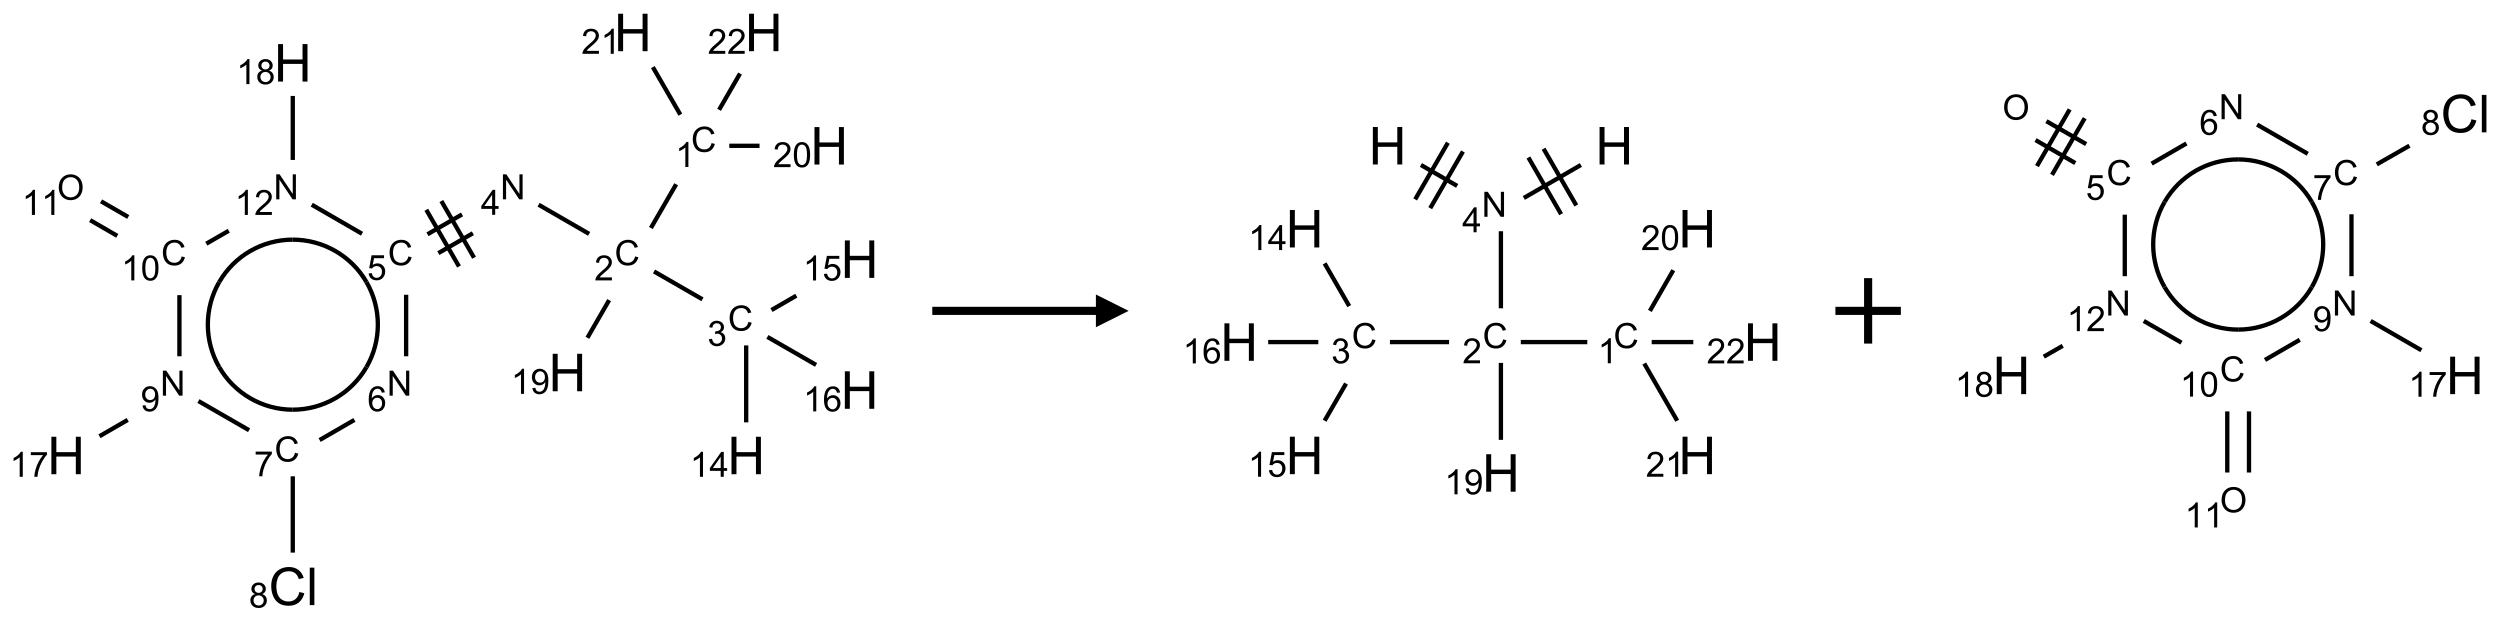 <?xml version="1.0" encoding="UTF-8"?>
<svg xmlns="http://www.w3.org/2000/svg" xmlns:xlink="http://www.w3.org/1999/xlink" width="764" height="190" viewBox="0 0 764 190">
<defs>
<g>
<g id="glyph-0-0">
<path d="M 1.332 0 L 1.332 -6.668 L 6.668 -6.668 L 6.668 0 Z M 1.5 -0.168 L 6.5 -0.168 L 6.5 -6.5 L 1.5 -6.5 Z M 1.5 -0.168 "/>
</g>
<g id="glyph-0-1">
<path d="M 6.27 -2.676 L 7.281 -2.422 C 7.07 -1.594 6.688 -0.961 6.137 -0.523 C 5.586 -0.086 4.914 0.129 4.121 0.129 C 3.297 0.129 2.629 -0.039 2.113 -0.371 C 1.598 -0.707 1.203 -1.191 0.934 -1.828 C 0.664 -2.465 0.531 -3.145 0.531 -3.875 C 0.531 -4.672 0.684 -5.363 0.988 -5.957 C 1.293 -6.547 1.723 -6.996 2.285 -7.305 C 2.844 -7.613 3.461 -7.766 4.137 -7.766 C 4.898 -7.766 5.543 -7.57 6.062 -7.184 C 6.582 -6.793 6.945 -6.246 7.152 -5.543 L 6.156 -5.309 C 5.98 -5.863 5.723 -6.266 5.387 -6.52 C 5.051 -6.773 4.625 -6.902 4.113 -6.902 C 3.527 -6.902 3.039 -6.762 2.645 -6.48 C 2.25 -6.199 1.973 -5.82 1.812 -5.348 C 1.652 -4.871 1.574 -4.383 1.574 -3.879 C 1.574 -3.23 1.668 -2.664 1.855 -2.18 C 2.047 -1.695 2.34 -1.332 2.738 -1.094 C 3.137 -0.855 3.57 -0.734 4.035 -0.734 C 4.602 -0.734 5.082 -0.898 5.473 -1.223 C 5.867 -1.551 6.133 -2.035 6.27 -2.676 Z M 6.27 -2.676 "/>
</g>
<g id="glyph-0-2">
<path d="M 3.973 0 L 3.035 0 L 3.035 -5.973 C 2.809 -5.758 2.516 -5.543 2.148 -5.328 C 1.781 -5.113 1.453 -4.953 1.16 -4.844 L 1.16 -5.75 C 1.684 -5.996 2.145 -6.297 2.535 -6.645 C 2.93 -6.996 3.207 -7.336 3.371 -7.668 L 3.973 -7.668 Z M 3.973 0 "/>
</g>
<g id="glyph-0-3">
<path d="M 5.371 -0.902 L 5.371 0 L 0.324 0 C 0.316 -0.227 0.352 -0.441 0.434 -0.652 C 0.562 -0.996 0.766 -1.332 1.051 -1.668 C 1.332 -2 1.742 -2.387 2.277 -2.824 C 3.105 -3.504 3.668 -4.043 3.957 -4.441 C 4.25 -4.84 4.395 -5.215 4.395 -5.566 C 4.395 -5.938 4.262 -6.254 3.996 -6.508 C 3.73 -6.762 3.387 -6.891 2.957 -6.891 C 2.508 -6.891 2.145 -6.754 1.875 -6.484 C 1.605 -6.215 1.469 -5.84 1.465 -5.359 L 0.5 -5.457 C 0.566 -6.176 0.812 -6.727 1.246 -7.102 C 1.676 -7.477 2.254 -7.668 2.98 -7.668 C 3.711 -7.668 4.293 -7.465 4.719 -7.059 C 5.145 -6.652 5.359 -6.148 5.359 -5.547 C 5.359 -5.242 5.297 -4.941 5.172 -4.645 C 5.047 -4.352 4.84 -4.039 4.551 -3.715 C 4.262 -3.387 3.777 -2.938 3.105 -2.371 C 2.543 -1.898 2.18 -1.578 2.02 -1.41 C 1.859 -1.242 1.73 -1.07 1.625 -0.902 Z M 5.371 -0.902 "/>
</g>
<g id="glyph-0-4">
<path d="M 0.449 -2.016 L 1.387 -2.141 C 1.492 -1.609 1.676 -1.227 1.934 -0.992 C 2.191 -0.758 2.508 -0.641 2.879 -0.641 C 3.32 -0.641 3.695 -0.793 3.996 -1.098 C 4.301 -1.402 4.453 -1.781 4.453 -2.234 C 4.453 -2.664 4.312 -3.02 4.031 -3.301 C 3.75 -3.578 3.391 -3.719 2.957 -3.719 C 2.781 -3.719 2.562 -3.684 2.297 -3.613 L 2.402 -4.438 C 2.465 -4.43 2.516 -4.426 2.551 -4.426 C 2.949 -4.426 3.312 -4.531 3.629 -4.738 C 3.949 -4.949 4.109 -5.27 4.109 -5.703 C 4.109 -6.047 3.992 -6.332 3.762 -6.559 C 3.527 -6.785 3.227 -6.895 2.859 -6.895 C 2.496 -6.895 2.191 -6.781 1.949 -6.551 C 1.707 -6.324 1.547 -5.98 1.48 -5.52 L 0.543 -5.688 C 0.656 -6.316 0.918 -6.805 1.324 -7.148 C 1.73 -7.492 2.234 -7.668 2.84 -7.668 C 3.254 -7.668 3.641 -7.578 3.988 -7.398 C 4.34 -7.219 4.609 -6.977 4.793 -6.668 C 4.98 -6.359 5.074 -6.031 5.074 -5.684 C 5.074 -5.352 4.984 -5.051 4.809 -4.781 C 4.629 -4.512 4.367 -4.297 4.02 -4.137 C 4.473 -4.031 4.824 -3.816 5.074 -3.488 C 5.324 -3.16 5.449 -2.75 5.449 -2.254 C 5.449 -1.59 5.203 -1.023 4.719 -0.559 C 4.234 -0.098 3.617 0.137 2.875 0.137 C 2.203 0.137 1.648 -0.062 1.207 -0.465 C 0.762 -0.863 0.512 -1.379 0.449 -2.016 Z M 0.449 -2.016 "/>
</g>
<g id="glyph-0-5">
<path d="M 3.449 0 L 3.449 -1.828 L 0.137 -1.828 L 0.137 -2.688 L 3.621 -7.637 L 4.387 -7.637 L 4.387 -2.688 L 5.418 -2.688 L 5.418 -1.828 L 4.387 -1.828 L 4.387 0 Z M 3.449 -2.688 L 3.449 -6.129 L 1.059 -2.688 Z M 3.449 -2.688 "/>
</g>
<g id="glyph-0-6">
<path d="M 0.441 -2 L 1.426 -2.082 C 1.5 -1.605 1.668 -1.242 1.934 -1.004 C 2.199 -0.762 2.52 -0.641 2.895 -0.641 C 3.348 -0.641 3.73 -0.812 4.043 -1.152 C 4.355 -1.492 4.512 -1.941 4.512 -2.504 C 4.512 -3.039 4.359 -3.461 4.059 -3.77 C 3.758 -4.078 3.367 -4.234 2.879 -4.234 C 2.578 -4.234 2.305 -4.164 2.062 -4.027 C 1.82 -3.891 1.629 -3.715 1.488 -3.496 L 0.609 -3.609 L 1.348 -7.531 L 5.145 -7.531 L 5.145 -6.637 L 2.098 -6.637 L 1.688 -4.582 C 2.145 -4.902 2.625 -5.062 3.129 -5.062 C 3.797 -5.062 4.359 -4.832 4.816 -4.371 C 5.277 -3.91 5.504 -3.312 5.504 -2.59 C 5.504 -1.898 5.305 -1.301 4.902 -0.797 C 4.41 -0.18 3.742 0.129 2.895 0.129 C 2.199 0.129 1.633 -0.062 1.195 -0.453 C 0.758 -0.844 0.504 -1.359 0.441 -2 Z M 0.441 -2 "/>
</g>
<g id="glyph-0-7">
<path d="M 5.309 -5.766 L 4.375 -5.691 C 4.293 -6.059 4.172 -6.328 4.02 -6.496 C 3.766 -6.762 3.453 -6.895 3.082 -6.895 C 2.785 -6.895 2.523 -6.812 2.297 -6.645 C 2 -6.43 1.77 -6.117 1.598 -5.703 C 1.43 -5.289 1.34 -4.703 1.332 -3.938 C 1.559 -4.281 1.836 -4.535 2.16 -4.703 C 2.488 -4.871 2.828 -4.953 3.188 -4.953 C 3.812 -4.953 4.344 -4.723 4.785 -4.262 C 5.223 -3.801 5.441 -3.207 5.441 -2.48 C 5.441 -2 5.34 -1.555 5.133 -1.145 C 4.926 -0.73 4.641 -0.418 4.281 -0.199 C 3.922 0.02 3.512 0.129 3.051 0.129 C 2.27 0.129 1.633 -0.156 1.141 -0.73 C 0.648 -1.305 0.402 -2.254 0.402 -3.574 C 0.402 -5.051 0.672 -6.121 1.219 -6.793 C 1.695 -7.375 2.336 -7.668 3.141 -7.668 C 3.742 -7.668 4.234 -7.5 4.617 -7.16 C 5 -6.824 5.23 -6.359 5.309 -5.766 Z M 1.48 -2.473 C 1.48 -2.152 1.547 -1.844 1.684 -1.547 C 1.82 -1.25 2.016 -1.027 2.262 -0.871 C 2.508 -0.719 2.766 -0.641 3.035 -0.641 C 3.434 -0.641 3.773 -0.801 4.059 -1.121 C 4.344 -1.441 4.484 -1.875 4.484 -2.422 C 4.484 -2.949 4.344 -3.367 4.062 -3.668 C 3.781 -3.973 3.426 -4.125 3 -4.125 C 2.578 -4.125 2.219 -3.973 1.922 -3.668 C 1.625 -3.363 1.48 -2.969 1.48 -2.473 Z M 1.48 -2.473 "/>
</g>
<g id="glyph-0-8">
<path d="M 0.812 0 L 0.812 -7.637 L 1.848 -7.637 L 5.859 -1.641 L 5.859 -7.637 L 6.828 -7.637 L 6.828 0 L 5.793 0 L 1.781 -6 L 1.781 0 Z M 0.812 0 "/>
</g>
<g id="glyph-0-9">
<path d="M 0.504 -6.637 L 0.504 -7.535 L 5.449 -7.535 L 5.449 -6.809 C 4.961 -6.289 4.48 -5.602 4.004 -4.746 C 3.527 -3.887 3.156 -3.004 2.895 -2.098 C 2.707 -1.461 2.59 -0.762 2.535 0 L 1.574 0 C 1.582 -0.602 1.703 -1.328 1.926 -2.176 C 2.152 -3.027 2.477 -3.848 2.898 -4.637 C 3.32 -5.426 3.77 -6.094 4.246 -6.637 Z M 0.504 -6.637 "/>
</g>
<g id="glyph-0-10">
<path d="M 1.887 -4.141 C 1.496 -4.281 1.207 -4.484 1.02 -4.75 C 0.832 -5.016 0.738 -5.328 0.738 -5.699 C 0.738 -6.254 0.938 -6.719 1.34 -7.098 C 1.738 -7.477 2.27 -7.668 2.934 -7.668 C 3.598 -7.668 4.137 -7.473 4.543 -7.086 C 4.949 -6.699 5.152 -6.227 5.152 -5.672 C 5.152 -5.316 5.059 -5.008 4.871 -4.746 C 4.688 -4.484 4.406 -4.281 4.027 -4.141 C 4.496 -3.988 4.852 -3.742 5.098 -3.402 C 5.34 -3.062 5.465 -2.656 5.465 -2.184 C 5.465 -1.531 5.234 -0.98 4.77 -0.535 C 4.309 -0.09 3.703 0.129 2.949 0.129 C 2.195 0.129 1.586 -0.094 1.125 -0.539 C 0.664 -0.984 0.434 -1.543 0.434 -2.207 C 0.434 -2.703 0.559 -3.121 0.809 -3.457 C 1.062 -3.793 1.422 -4.02 1.887 -4.141 Z M 1.699 -5.73 C 1.699 -5.367 1.812 -5.074 2.047 -4.844 C 2.281 -4.613 2.582 -4.5 2.953 -4.5 C 3.312 -4.5 3.609 -4.613 3.84 -4.84 C 4.07 -5.066 4.188 -5.348 4.188 -5.676 C 4.188 -6.02 4.07 -6.309 3.832 -6.543 C 3.594 -6.777 3.297 -6.895 2.941 -6.895 C 2.586 -6.895 2.289 -6.781 2.051 -6.551 C 1.816 -6.324 1.699 -6.047 1.699 -5.73 Z M 1.395 -2.203 C 1.395 -1.938 1.461 -1.676 1.586 -1.426 C 1.711 -1.176 1.902 -0.984 2.152 -0.848 C 2.402 -0.711 2.672 -0.641 2.957 -0.641 C 3.406 -0.641 3.777 -0.785 4.066 -1.074 C 4.359 -1.363 4.504 -1.727 4.504 -2.172 C 4.504 -2.625 4.355 -2.996 4.055 -3.293 C 3.754 -3.586 3.379 -3.734 2.926 -3.734 C 2.484 -3.734 2.121 -3.59 1.832 -3.297 C 1.543 -3.004 1.395 -2.641 1.395 -2.203 Z M 1.395 -2.203 "/>
</g>
<g id="glyph-0-11">
<path d="M 0.582 -1.766 L 1.484 -1.848 C 1.562 -1.426 1.707 -1.117 1.922 -0.926 C 2.137 -0.734 2.414 -0.641 2.75 -0.641 C 3.039 -0.641 3.289 -0.707 3.508 -0.84 C 3.727 -0.973 3.902 -1.148 4.043 -1.367 C 4.18 -1.586 4.297 -1.887 4.391 -2.262 C 4.484 -2.637 4.531 -3.016 4.531 -3.406 C 4.531 -3.449 4.531 -3.512 4.527 -3.594 C 4.34 -3.297 4.082 -3.055 3.758 -2.867 C 3.434 -2.68 3.082 -2.59 2.703 -2.59 C 2.07 -2.59 1.535 -2.816 1.098 -3.277 C 0.66 -3.734 0.441 -4.34 0.441 -5.09 C 0.441 -5.863 0.672 -6.484 1.129 -6.957 C 1.586 -7.43 2.156 -7.668 2.844 -7.668 C 3.34 -7.668 3.793 -7.531 4.207 -7.266 C 4.617 -7 4.93 -6.617 5.145 -6.121 C 5.355 -5.629 5.465 -4.91 5.465 -3.973 C 5.465 -2.996 5.359 -2.223 5.145 -1.645 C 4.934 -1.066 4.617 -0.625 4.199 -0.324 C 3.781 -0.02 3.293 0.129 2.73 0.129 C 2.133 0.129 1.645 -0.035 1.266 -0.367 C 0.887 -0.699 0.66 -1.164 0.582 -1.766 Z M 4.422 -5.137 C 4.422 -5.676 4.277 -6.102 3.992 -6.418 C 3.707 -6.734 3.359 -6.891 2.957 -6.891 C 2.543 -6.891 2.18 -6.719 1.871 -6.379 C 1.562 -6.039 1.406 -5.598 1.406 -5.059 C 1.406 -4.57 1.555 -4.176 1.848 -3.871 C 2.141 -3.566 2.5 -3.418 2.934 -3.418 C 3.367 -3.418 3.723 -3.57 4.004 -3.871 C 4.281 -4.176 4.422 -4.598 4.422 -5.137 Z M 4.422 -5.137 "/>
</g>
<g id="glyph-0-12">
<path d="M 0.441 -3.766 C 0.441 -4.668 0.535 -5.395 0.723 -5.945 C 0.906 -6.496 1.184 -6.922 1.551 -7.219 C 1.918 -7.516 2.375 -7.668 2.934 -7.668 C 3.344 -7.668 3.703 -7.586 4.012 -7.418 C 4.32 -7.254 4.574 -7.016 4.777 -6.707 C 4.977 -6.395 5.137 -6.016 5.25 -5.57 C 5.363 -5.125 5.422 -4.523 5.422 -3.766 C 5.422 -2.871 5.328 -2.148 5.145 -1.598 C 4.961 -1.047 4.688 -0.621 4.32 -0.32 C 3.953 -0.02 3.492 0.129 2.934 0.129 C 2.195 0.129 1.617 -0.133 1.199 -0.66 C 0.695 -1.297 0.441 -2.332 0.441 -3.766 Z M 1.406 -3.766 C 1.406 -2.512 1.555 -1.68 1.848 -1.262 C 2.141 -0.848 2.5 -0.641 2.934 -0.641 C 3.363 -0.641 3.727 -0.848 4.02 -1.266 C 4.312 -1.684 4.457 -2.516 4.457 -3.766 C 4.457 -5.023 4.312 -5.859 4.02 -6.27 C 3.727 -6.684 3.359 -6.891 2.922 -6.891 C 2.492 -6.891 2.148 -6.707 1.891 -6.344 C 1.566 -5.879 1.406 -5.02 1.406 -3.766 Z M 1.406 -3.766 "/>
</g>
<g id="glyph-0-13">
<path d="M 0.516 -3.719 C 0.516 -4.984 0.855 -5.977 1.535 -6.695 C 2.215 -7.414 3.094 -7.77 4.172 -7.77 C 4.875 -7.77 5.512 -7.602 6.078 -7.266 C 6.645 -6.93 7.074 -6.461 7.371 -5.855 C 7.668 -5.254 7.816 -4.57 7.816 -3.809 C 7.816 -3.035 7.66 -2.34 7.348 -1.73 C 7.035 -1.117 6.594 -0.656 6.02 -0.34 C 5.449 -0.027 4.828 0.129 4.168 0.129 C 3.449 0.129 2.805 -0.043 2.238 -0.391 C 1.672 -0.738 1.246 -1.211 0.953 -1.812 C 0.66 -2.414 0.516 -3.047 0.516 -3.719 Z M 1.559 -3.703 C 1.559 -2.781 1.805 -2.059 2.301 -1.527 C 2.793 -1 3.414 -0.734 4.16 -0.734 C 4.922 -0.734 5.547 -1 6.039 -1.535 C 6.531 -2.07 6.777 -2.828 6.777 -3.812 C 6.777 -4.434 6.672 -4.977 6.461 -5.441 C 6.25 -5.902 5.945 -6.262 5.539 -6.52 C 5.133 -6.773 4.68 -6.902 4.176 -6.902 C 3.461 -6.902 2.848 -6.656 2.332 -6.164 C 1.816 -5.672 1.559 -4.852 1.559 -3.703 Z M 1.559 -3.703 "/>
</g>
<g id="glyph-1-0">
<path d="M 2 0 L 2 -10 L 10 -10 L 10 0 Z M 2.25 -0.25 L 9.75 -0.25 L 9.75 -9.75 L 2.25 -9.75 Z M 2.25 -0.25 "/>
</g>
<g id="glyph-1-1">
<path d="M 1.281 0 L 1.281 -11.453 L 2.797 -11.453 L 2.797 -6.75 L 8.75 -6.75 L 8.75 -11.453 L 10.266 -11.453 L 10.266 0 L 8.75 0 L 8.75 -5.398 L 2.797 -5.398 L 2.797 0 Z M 1.281 0 "/>
</g>
<g id="glyph-1-2">
<path d="M 9.406 -4.016 L 10.922 -3.633 C 10.605 -2.387 10.031 -1.438 9.207 -0.785 C 8.383 -0.133 7.371 0.195 6.18 0.195 C 4.945 0.195 3.941 -0.055 3.168 -0.559 C 2.395 -1.062 1.805 -1.789 1.402 -2.742 C 1 -3.695 0.797 -4.719 0.797 -5.812 C 0.797 -7.004 1.023 -8.047 1.48 -8.934 C 1.938 -9.82 2.586 -10.496 3.426 -10.957 C 4.266 -11.418 5.191 -11.648 6.203 -11.648 C 7.348 -11.648 8.312 -11.355 9.094 -10.773 C 9.875 -10.191 10.418 -9.371 10.727 -8.312 L 9.234 -7.961 C 8.969 -8.793 8.582 -9.402 8.078 -9.781 C 7.574 -10.16 6.938 -10.352 6.172 -10.352 C 5.293 -10.352 4.555 -10.141 3.965 -9.719 C 3.375 -9.297 2.957 -8.73 2.719 -8.02 C 2.48 -7.309 2.359 -6.574 2.359 -5.82 C 2.359 -4.848 2.5 -3.996 2.785 -3.27 C 3.07 -2.543 3.512 -2 4.109 -1.641 C 4.707 -1.281 5.355 -1.102 6.055 -1.102 C 6.902 -1.102 7.621 -1.348 8.211 -1.836 C 8.801 -2.324 9.199 -3.051 9.406 -4.016 Z M 9.406 -4.016 "/>
</g>
<g id="glyph-1-3">
<path d="M 1.023 0 L 1.023 -11.453 L 2.43 -11.453 L 2.43 0 Z M 1.023 0 "/>
</g>
</g>
</defs>
<path fill="none" stroke-width="0.033" stroke-linecap="butt" stroke-linejoin="miter" stroke="rgb(0%, 0%, 0%)" stroke-opacity="1" stroke-miterlimit="10" d="M 4.661 1.16 L 4.468 1.494 " transform="matrix(40, 0, 0, 40, 20.193, 9.918)"/>
<path fill="none" stroke-width="0.033" stroke-linecap="butt" stroke-linejoin="miter" stroke="rgb(0%, 0%, 0%)" stroke-opacity="1" stroke-miterlimit="10" d="M 4.492 1.826 L 4.862 2.039 " transform="matrix(40, 0, 0, 40, 20.193, 9.918)"/>
<path fill="none" stroke-width="0.033" stroke-linecap="butt" stroke-linejoin="miter" stroke="rgb(0%, 0%, 0%)" stroke-opacity="1" stroke-miterlimit="10" d="M 5.196 2.391 L 5.196 2.979 " transform="matrix(40, 0, 0, 40, 20.193, 9.918)"/>
<path fill="none" stroke-width="0.033" stroke-linecap="butt" stroke-linejoin="miter" stroke="rgb(0%, 0%, 0%)" stroke-opacity="1" stroke-miterlimit="10" d="M 5.389 2.121 L 5.579 2.011 " transform="matrix(40, 0, 0, 40, 20.193, 9.918)"/>
<path fill="none" stroke-width="0.033" stroke-linecap="butt" stroke-linejoin="miter" stroke="rgb(0%, 0%, 0%)" stroke-opacity="1" stroke-miterlimit="10" d="M 5.358 2.326 L 5.73 2.54 " transform="matrix(40, 0, 0, 40, 20.193, 9.918)"/>
<path fill="none" stroke-width="0.033" stroke-linecap="butt" stroke-linejoin="miter" stroke="rgb(0%, 0%, 0%)" stroke-opacity="1" stroke-miterlimit="10" d="M 3.996 1.539 L 3.61 1.316 " transform="matrix(40, 0, 0, 40, 20.193, 9.918)"/>
<path fill="none" stroke-width="0.033" stroke-linecap="butt" stroke-linejoin="miter" stroke="rgb(0%, 0%, 0%)" stroke-opacity="1" stroke-miterlimit="10" d="M 3.025 1.39 L 2.761 1.542 " transform="matrix(40, 0, 0, 40, 20.193, 9.918)"/>
<path fill="none" stroke-width="0.033" stroke-linecap="butt" stroke-linejoin="miter" stroke="rgb(0%, 0%, 0%)" stroke-opacity="1" stroke-miterlimit="10" d="M 3.108 1.534 L 2.844 1.686 " transform="matrix(40, 0, 0, 40, 20.193, 9.918)"/>
<path fill="none" stroke-width="0.033" stroke-linecap="butt" stroke-linejoin="miter" stroke="rgb(0%, 0%, 0%)" stroke-opacity="1" stroke-miterlimit="10" d="M 2.752 1.355 L 3.002 1.788 " transform="matrix(40, 0, 0, 40, 20.193, 9.918)"/>
<path fill="none" stroke-width="0.033" stroke-linecap="butt" stroke-linejoin="miter" stroke="rgb(0%, 0%, 0%)" stroke-opacity="1" stroke-miterlimit="10" d="M 2.867 1.288 L 3.117 1.721 " transform="matrix(40, 0, 0, 40, 20.193, 9.918)"/>
<path fill="none" stroke-width="0.033" stroke-linecap="butt" stroke-linejoin="miter" stroke="rgb(0%, 0%, 0%)" stroke-opacity="1" stroke-miterlimit="10" d="M 2.598 2.004 L 2.598 2.474 " transform="matrix(40, 0, 0, 40, 20.193, 9.918)"/>
<path fill="none" stroke-width="0.033" stroke-linecap="butt" stroke-linejoin="miter" stroke="rgb(0%, 0%, 0%)" stroke-opacity="1" stroke-miterlimit="10" d="M 2.203 2.96 L 1.937 3.114 " transform="matrix(40, 0, 0, 40, 20.193, 9.918)"/>
<path fill="none" stroke-width="0.033" stroke-linecap="butt" stroke-linejoin="miter" stroke="rgb(0%, 0%, 0%)" stroke-opacity="1" stroke-miterlimit="10" d="M 1.732 3.391 L 1.732 3.974 " transform="matrix(40, 0, 0, 40, 20.193, 9.918)"/>
<path fill="none" stroke-width="0.033" stroke-linecap="butt" stroke-linejoin="miter" stroke="rgb(0%, 0%, 0%)" stroke-opacity="1" stroke-miterlimit="10" d="M 1.398 3.039 L 1.011 2.816 " transform="matrix(40, 0, 0, 40, 20.193, 9.918)"/>
<path fill="none" stroke-width="0.033" stroke-linecap="butt" stroke-linejoin="miter" stroke="rgb(0%, 0%, 0%)" stroke-opacity="1" stroke-miterlimit="10" d="M 0.471 2.96 L 0.255 3.085 " transform="matrix(40, 0, 0, 40, 20.193, 9.918)"/>
<path fill="none" stroke-width="0.033" stroke-linecap="butt" stroke-linejoin="miter" stroke="rgb(0%, 0%, 0%)" stroke-opacity="1" stroke-miterlimit="10" d="M 0.866 2.474 L 0.866 2.007 " transform="matrix(40, 0, 0, 40, 20.193, 9.918)"/>
<path fill="none" stroke-width="0.033" stroke-linecap="butt" stroke-linejoin="miter" stroke="rgb(0%, 0%, 0%)" stroke-opacity="1" stroke-miterlimit="10" d="M 0.475 1.41 L 0.267 1.29 " transform="matrix(40, 0, 0, 40, 20.193, 9.918)"/>
<path fill="none" stroke-width="0.033" stroke-linecap="butt" stroke-linejoin="miter" stroke="rgb(0%, 0%, 0%)" stroke-opacity="1" stroke-miterlimit="10" d="M 0.391 1.554 L 0.184 1.434 " transform="matrix(40, 0, 0, 40, 20.193, 9.918)"/>
<path fill="none" stroke-width="0.033" stroke-linecap="butt" stroke-linejoin="miter" stroke="rgb(0%, 0%, 0%)" stroke-opacity="1" stroke-miterlimit="10" d="M 1.071 1.614 L 1.243 1.515 " transform="matrix(40, 0, 0, 40, 20.193, 9.918)"/>
<path fill="none" stroke-width="0.033" stroke-linecap="butt" stroke-linejoin="miter" stroke="rgb(0%, 0%, 0%)" stroke-opacity="1" stroke-miterlimit="10" d="M 1.877 1.316 L 2.261 1.538 " transform="matrix(40, 0, 0, 40, 20.193, 9.918)"/>
<path fill="none" stroke-width="0.033" stroke-linecap="butt" stroke-linejoin="miter" stroke="rgb(0%, 0%, 0%)" stroke-opacity="1" stroke-miterlimit="10" d="M 1.732 0.974 L 1.732 0.485 " transform="matrix(40, 0, 0, 40, 20.193, 9.918)"/>
<path fill="none" stroke-width="0.033" stroke-linecap="butt" stroke-linejoin="miter" stroke="rgb(0%, 0%, 0%)" stroke-opacity="1" stroke-miterlimit="10" d="M 4.149 2.045 L 3.983 2.333 " transform="matrix(40, 0, 0, 40, 20.193, 9.918)"/>
<path fill="none" stroke-width="0.033" stroke-linecap="butt" stroke-linejoin="miter" stroke="rgb(0%, 0%, 0%)" stroke-opacity="1" stroke-miterlimit="10" d="M 5.067 0.866 L 5.298 0.866 " transform="matrix(40, 0, 0, 40, 20.193, 9.918)"/>
<path fill="none" stroke-width="0.033" stroke-linecap="butt" stroke-linejoin="miter" stroke="rgb(0%, 0%, 0%)" stroke-opacity="1" stroke-miterlimit="10" d="M 4.693 0.628 L 4.483 0.265 " transform="matrix(40, 0, 0, 40, 20.193, 9.918)"/>
<path fill="none" stroke-width="0.033" stroke-linecap="butt" stroke-linejoin="miter" stroke="rgb(0%, 0%, 0%)" stroke-opacity="1" stroke-miterlimit="10" d="M 4.989 0.591 L 5.149 0.314 " transform="matrix(40, 0, 0, 40, 20.193, 9.918)"/>
<path fill="none" stroke-width="0.033" stroke-linecap="butt" stroke-linejoin="miter" stroke="rgb(0%, 0%, 0%)" stroke-opacity="1" stroke-miterlimit="10" d="M 2.295 1.907 C 2.411 2.108 2.411 2.356 2.295 2.557 " transform="matrix(40, 0, 0, 40, 20.193, 9.918)"/>
<path fill="none" stroke-width="0.033" stroke-linecap="butt" stroke-linejoin="miter" stroke="rgb(0%, 0%, 0%)" stroke-opacity="1" stroke-miterlimit="10" d="M 1.732 1.583 C 1.964 1.583 2.179 1.706 2.295 1.907 " transform="matrix(40, 0, 0, 40, 20.193, 9.918)"/>
<path fill="none" stroke-width="0.033" stroke-linecap="butt" stroke-linejoin="miter" stroke="rgb(0%, 0%, 0%)" stroke-opacity="1" stroke-miterlimit="10" d="M 1.17 1.907 C 1.286 1.706 1.5 1.583 1.732 1.583 " transform="matrix(40, 0, 0, 40, 20.193, 9.918)"/>
<path fill="none" stroke-width="0.033" stroke-linecap="butt" stroke-linejoin="miter" stroke="rgb(0%, 0%, 0%)" stroke-opacity="1" stroke-miterlimit="10" d="M 1.17 2.557 C 1.054 2.356 1.054 2.108 1.17 1.907 " transform="matrix(40, 0, 0, 40, 20.193, 9.918)"/>
<path fill="none" stroke-width="0.033" stroke-linecap="butt" stroke-linejoin="miter" stroke="rgb(0%, 0%, 0%)" stroke-opacity="1" stroke-miterlimit="10" d="M 1.732 2.882 C 1.5 2.882 1.286 2.758 1.17 2.557 " transform="matrix(40, 0, 0, 40, 20.193, 9.918)"/>
<path fill="none" stroke-width="0.033" stroke-linecap="butt" stroke-linejoin="miter" stroke="rgb(0%, 0%, 0%)" stroke-opacity="1" stroke-miterlimit="10" d="M 2.295 2.557 C 2.179 2.758 1.964 2.882 1.732 2.882 " transform="matrix(40, 0, 0, 40, 20.193, 9.918)"/>
<g fill="rgb(0%, 0%, 0%)" fill-opacity="1">
<use xlink:href="#glyph-0-1" x="211.18" y="46.402"/>
</g>
<g fill="rgb(0%, 0%, 0%)" fill-opacity="1">
<use xlink:href="#glyph-0-2" x="206.402" y="51.039"/>
</g>
<g fill="rgb(0%, 0%, 0%)" fill-opacity="1">
<use xlink:href="#glyph-0-1" x="187.805" y="81.043"/>
</g>
<g fill="rgb(0%, 0%, 0%)" fill-opacity="1">
<use xlink:href="#glyph-0-3" x="181.633" y="85.68"/>
</g>
<g fill="rgb(0%, 0%, 0%)" fill-opacity="1">
<use xlink:href="#glyph-0-1" x="222.445" y="101.043"/>
</g>
<g fill="rgb(0%, 0%, 0%)" fill-opacity="1">
<use xlink:href="#glyph-0-4" x="216.195" y="105.68"/>
</g>
<g fill="rgb(0%, 0%, 0%)" fill-opacity="1">
<use xlink:href="#glyph-1-1" x="222.266" y="144.926"/>
</g>
<g fill="rgb(0%, 0%, 0%)" fill-opacity="1">
<use xlink:href="#glyph-0-2" x="210.863" y="145.719"/>
<use xlink:href="#glyph-0-5" x="216.796" y="145.719"/>
</g>
<g fill="rgb(0%, 0%, 0%)" fill-opacity="1">
<use xlink:href="#glyph-1-1" x="256.906" y="84.926"/>
</g>
<g fill="rgb(0%, 0%, 0%)" fill-opacity="1">
<use xlink:href="#glyph-0-2" x="245.414" y="85.719"/>
<use xlink:href="#glyph-0-6" x="251.346" y="85.719"/>
</g>
<g fill="rgb(0%, 0%, 0%)" fill-opacity="1">
<use xlink:href="#glyph-1-1" x="256.906" y="124.926"/>
</g>
<g fill="rgb(0%, 0%, 0%)" fill-opacity="1">
<use xlink:href="#glyph-0-2" x="245.477" y="125.719"/>
<use xlink:href="#glyph-0-7" x="251.409" y="125.719"/>
</g>
<g fill="rgb(0%, 0%, 0%)" fill-opacity="1">
<use xlink:href="#glyph-0-8" x="152.883" y="60.91"/>
</g>
<g fill="rgb(0%, 0%, 0%)" fill-opacity="1">
<use xlink:href="#glyph-0-5" x="146.945" y="65.648"/>
</g>
<g fill="rgb(0%, 0%, 0%)" fill-opacity="1">
<use xlink:href="#glyph-0-1" x="118.523" y="81.043"/>
</g>
<g fill="rgb(0%, 0%, 0%)" fill-opacity="1">
<use xlink:href="#glyph-0-6" x="112.215" y="85.547"/>
</g>
<g fill="rgb(0%, 0%, 0%)" fill-opacity="1">
<use xlink:href="#glyph-0-8" x="118.242" y="120.91"/>
</g>
<g fill="rgb(0%, 0%, 0%)" fill-opacity="1">
<use xlink:href="#glyph-0-7" x="112.277" y="125.68"/>
</g>
<g fill="rgb(0%, 0%, 0%)" fill-opacity="1">
<use xlink:href="#glyph-0-1" x="83.883" y="141.043"/>
</g>
<g fill="rgb(0%, 0%, 0%)" fill-opacity="1">
<use xlink:href="#glyph-0-9" x="77.629" y="145.551"/>
</g>
<g fill="rgb(0%, 0%, 0%)" fill-opacity="1">
<use xlink:href="#glyph-1-2" x="82.086" y="184.926"/>
<use xlink:href="#glyph-1-3" x="93.641" y="184.926"/>
</g>
<g fill="rgb(0%, 0%, 0%)" fill-opacity="1">
<use xlink:href="#glyph-0-10" x="76.086" y="185.68"/>
</g>
<g fill="rgb(0%, 0%, 0%)" fill-opacity="1">
<use xlink:href="#glyph-0-8" x="48.961" y="120.91"/>
</g>
<g fill="rgb(0%, 0%, 0%)" fill-opacity="1">
<use xlink:href="#glyph-0-11" x="42.973" y="125.68"/>
</g>
<g fill="rgb(0%, 0%, 0%)" fill-opacity="1">
<use xlink:href="#glyph-1-1" x="14.422" y="144.926"/>
</g>
<g fill="rgb(0%, 0%, 0%)" fill-opacity="1">
<use xlink:href="#glyph-0-2" x="2.984" y="145.719"/>
<use xlink:href="#glyph-0-9" x="8.917" y="145.719"/>
</g>
<g fill="rgb(0%, 0%, 0%)" fill-opacity="1">
<use xlink:href="#glyph-0-1" x="49.242" y="81.043"/>
</g>
<g fill="rgb(0%, 0%, 0%)" fill-opacity="1">
<use xlink:href="#glyph-0-2" x="37.082" y="85.68"/>
<use xlink:href="#glyph-0-12" x="43.014" y="85.68"/>
</g>
<g fill="rgb(0%, 0%, 0%)" fill-opacity="1">
<use xlink:href="#glyph-0-13" x="17.438" y="61.047"/>
</g>
<g fill="rgb(0%, 0%, 0%)" fill-opacity="1">
<use xlink:href="#glyph-0-2" x="6.711" y="65.68"/>
<use xlink:href="#glyph-0-2" x="12.643" y="65.68"/>
</g>
<g fill="rgb(0%, 0%, 0%)" fill-opacity="1">
<use xlink:href="#glyph-0-8" x="83.602" y="60.91"/>
</g>
<g fill="rgb(0%, 0%, 0%)" fill-opacity="1">
<use xlink:href="#glyph-0-2" x="71.777" y="65.68"/>
<use xlink:href="#glyph-0-3" x="77.71" y="65.68"/>
</g>
<g fill="rgb(0%, 0%, 0%)" fill-opacity="1">
<use xlink:href="#glyph-1-1" x="83.703" y="24.926"/>
</g>
<g fill="rgb(0%, 0%, 0%)" fill-opacity="1">
<use xlink:href="#glyph-0-2" x="72.254" y="25.719"/>
<use xlink:href="#glyph-0-10" x="78.186" y="25.719"/>
</g>
<g fill="rgb(0%, 0%, 0%)" fill-opacity="1">
<use xlink:href="#glyph-1-1" x="167.625" y="119.57"/>
</g>
<g fill="rgb(0%, 0%, 0%)" fill-opacity="1">
<use xlink:href="#glyph-0-2" x="156.176" y="120.359"/>
<use xlink:href="#glyph-0-11" x="162.108" y="120.359"/>
</g>
<g fill="rgb(0%, 0%, 0%)" fill-opacity="1">
<use xlink:href="#glyph-1-1" x="247.625" y="50.285"/>
</g>
<g fill="rgb(0%, 0%, 0%)" fill-opacity="1">
<use xlink:href="#glyph-0-3" x="236.219" y="51.078"/>
<use xlink:href="#glyph-0-12" x="242.151" y="51.078"/>
</g>
<g fill="rgb(0%, 0%, 0%)" fill-opacity="1">
<use xlink:href="#glyph-1-1" x="187.625" y="15.645"/>
</g>
<g fill="rgb(0%, 0%, 0%)" fill-opacity="1">
<use xlink:href="#glyph-0-3" x="177.668" y="16.438"/>
<use xlink:href="#glyph-0-2" x="183.6" y="16.438"/>
</g>
<g fill="rgb(0%, 0%, 0%)" fill-opacity="1">
<use xlink:href="#glyph-1-1" x="227.625" y="15.645"/>
</g>
<g fill="rgb(0%, 0%, 0%)" fill-opacity="1">
<use xlink:href="#glyph-0-3" x="216.273" y="16.438"/>
<use xlink:href="#glyph-0-3" x="222.206" y="16.438"/>
</g>
<path fill-rule="nonzero" fill="rgb(0%, 0%, 0%)" fill-opacity="1" d="M 284.906 96.25 L 334.906 96.25 L 334.906 100 L 344.906 95 L 334.906 90 L 334.906 93.75 L 284.906 93.75 "/>
<path fill="none" stroke-width="0.033" stroke-linecap="butt" stroke-linejoin="miter" stroke="rgb(0%, 0%, 0%)" stroke-opacity="1" stroke-miterlimit="10" d="M 1.389 0.147 L 1.666 0.307 " transform="matrix(40, 0, 0, 40, 378.678, 44.539)"/>
<path fill="none" stroke-width="0.033" stroke-linecap="butt" stroke-linejoin="miter" stroke="rgb(0%, 0%, 0%)" stroke-opacity="1" stroke-miterlimit="10" d="M 1.46 0.477 L 1.71 0.044 " transform="matrix(40, 0, 0, 40, 378.678, 44.539)"/>
<path fill="none" stroke-width="0.033" stroke-linecap="butt" stroke-linejoin="miter" stroke="rgb(0%, 0%, 0%)" stroke-opacity="1" stroke-miterlimit="10" d="M 1.345 0.41 L 1.595 -0.023 " transform="matrix(40, 0, 0, 40, 378.678, 44.539)"/>
<path fill="none" stroke-width="0.033" stroke-linecap="butt" stroke-linejoin="miter" stroke="rgb(0%, 0%, 0%)" stroke-opacity="1" stroke-miterlimit="10" d="M 2.175 0.399 L 2.611 0.147 " transform="matrix(40, 0, 0, 40, 378.678, 44.539)"/>
<path fill="none" stroke-width="0.033" stroke-linecap="butt" stroke-linejoin="miter" stroke="rgb(0%, 0%, 0%)" stroke-opacity="1" stroke-miterlimit="10" d="M 2.576 0.456 L 2.326 0.023 " transform="matrix(40, 0, 0, 40, 378.678, 44.539)"/>
<path fill="none" stroke-width="0.033" stroke-linecap="butt" stroke-linejoin="miter" stroke="rgb(0%, 0%, 0%)" stroke-opacity="1" stroke-miterlimit="10" d="M 2.46 0.523 L 2.21 0.09 " transform="matrix(40, 0, 0, 40, 378.678, 44.539)"/>
<path fill="none" stroke-width="0.033" stroke-linecap="butt" stroke-linejoin="miter" stroke="rgb(0%, 0%, 0%)" stroke-opacity="1" stroke-miterlimit="10" d="M 2 0.653 L 2 1.242 " transform="matrix(40, 0, 0, 40, 378.678, 44.539)"/>
<path fill="none" stroke-width="0.033" stroke-linecap="butt" stroke-linejoin="miter" stroke="rgb(0%, 0%, 0%)" stroke-opacity="1" stroke-miterlimit="10" d="M 2.152 1.5 L 2.66 1.5 " transform="matrix(40, 0, 0, 40, 378.678, 44.539)"/>
<path fill="none" stroke-width="0.033" stroke-linecap="butt" stroke-linejoin="miter" stroke="rgb(0%, 0%, 0%)" stroke-opacity="1" stroke-miterlimit="10" d="M 3.138 1.262 L 3.317 0.951 " transform="matrix(40, 0, 0, 40, 378.678, 44.539)"/>
<path fill="none" stroke-width="0.033" stroke-linecap="butt" stroke-linejoin="miter" stroke="rgb(0%, 0%, 0%)" stroke-opacity="1" stroke-miterlimit="10" d="M 3.095 1.664 L 3.347 2.101 " transform="matrix(40, 0, 0, 40, 378.678, 44.539)"/>
<path fill="none" stroke-width="0.033" stroke-linecap="butt" stroke-linejoin="miter" stroke="rgb(0%, 0%, 0%)" stroke-opacity="1" stroke-miterlimit="10" d="M 3.152 1.5 L 3.47 1.5 " transform="matrix(40, 0, 0, 40, 378.678, 44.539)"/>
<path fill="none" stroke-width="0.033" stroke-linecap="butt" stroke-linejoin="miter" stroke="rgb(0%, 0%, 0%)" stroke-opacity="1" stroke-miterlimit="10" d="M 1.604 1.5 L 1.152 1.5 " transform="matrix(40, 0, 0, 40, 378.678, 44.539)"/>
<path fill="none" stroke-width="0.033" stroke-linecap="butt" stroke-linejoin="miter" stroke="rgb(0%, 0%, 0%)" stroke-opacity="1" stroke-miterlimit="10" d="M 0.841 1.225 L 0.653 0.899 " transform="matrix(40, 0, 0, 40, 378.678, 44.539)"/>
<path fill="none" stroke-width="0.033" stroke-linecap="butt" stroke-linejoin="miter" stroke="rgb(0%, 0%, 0%)" stroke-opacity="1" stroke-miterlimit="10" d="M 0.817 1.817 L 0.653 2.101 " transform="matrix(40, 0, 0, 40, 378.678, 44.539)"/>
<path fill="none" stroke-width="0.033" stroke-linecap="butt" stroke-linejoin="miter" stroke="rgb(0%, 0%, 0%)" stroke-opacity="1" stroke-miterlimit="10" d="M 0.605 1.5 L 0.222 1.5 " transform="matrix(40, 0, 0, 40, 378.678, 44.539)"/>
<path fill="none" stroke-width="0.033" stroke-linecap="butt" stroke-linejoin="miter" stroke="rgb(0%, 0%, 0%)" stroke-opacity="1" stroke-miterlimit="10" d="M 2 1.659 L 2 2.247 " transform="matrix(40, 0, 0, 40, 378.678, 44.539)"/>
<g fill="rgb(0%, 0%, 0%)" fill-opacity="1">
<use xlink:href="#glyph-1-1" x="418.266" y="50.266"/>
</g>
<g fill="rgb(0%, 0%, 0%)" fill-opacity="1">
<use xlink:href="#glyph-0-8" x="452.805" y="66.25"/>
</g>
<g fill="rgb(0%, 0%, 0%)" fill-opacity="1">
<use xlink:href="#glyph-0-5" x="446.863" y="70.988"/>
</g>
<g fill="rgb(0%, 0%, 0%)" fill-opacity="1">
<use xlink:href="#glyph-1-1" x="487.547" y="50.266"/>
</g>
<g fill="rgb(0%, 0%, 0%)" fill-opacity="1">
<use xlink:href="#glyph-0-1" x="453.086" y="106.383"/>
</g>
<g fill="rgb(0%, 0%, 0%)" fill-opacity="1">
<use xlink:href="#glyph-0-3" x="446.914" y="111.02"/>
</g>
<g fill="rgb(0%, 0%, 0%)" fill-opacity="1">
<use xlink:href="#glyph-0-1" x="493.086" y="106.383"/>
</g>
<g fill="rgb(0%, 0%, 0%)" fill-opacity="1">
<use xlink:href="#glyph-0-2" x="488.305" y="111.02"/>
</g>
<g fill="rgb(0%, 0%, 0%)" fill-opacity="1">
<use xlink:href="#glyph-1-1" x="512.906" y="75.625"/>
</g>
<g fill="rgb(0%, 0%, 0%)" fill-opacity="1">
<use xlink:href="#glyph-0-3" x="501.5" y="76.418"/>
<use xlink:href="#glyph-0-12" x="507.432" y="76.418"/>
</g>
<g fill="rgb(0%, 0%, 0%)" fill-opacity="1">
<use xlink:href="#glyph-1-1" x="512.906" y="144.906"/>
</g>
<g fill="rgb(0%, 0%, 0%)" fill-opacity="1">
<use xlink:href="#glyph-0-3" x="502.945" y="145.699"/>
<use xlink:href="#glyph-0-2" x="508.878" y="145.699"/>
</g>
<g fill="rgb(0%, 0%, 0%)" fill-opacity="1">
<use xlink:href="#glyph-1-1" x="532.906" y="110.266"/>
</g>
<g fill="rgb(0%, 0%, 0%)" fill-opacity="1">
<use xlink:href="#glyph-0-3" x="521.551" y="111.059"/>
<use xlink:href="#glyph-0-3" x="527.483" y="111.059"/>
</g>
<g fill="rgb(0%, 0%, 0%)" fill-opacity="1">
<use xlink:href="#glyph-0-1" x="413.086" y="106.383"/>
</g>
<g fill="rgb(0%, 0%, 0%)" fill-opacity="1">
<use xlink:href="#glyph-0-4" x="406.832" y="111.02"/>
</g>
<g fill="rgb(0%, 0%, 0%)" fill-opacity="1">
<use xlink:href="#glyph-1-1" x="392.906" y="75.625"/>
</g>
<g fill="rgb(0%, 0%, 0%)" fill-opacity="1">
<use xlink:href="#glyph-0-2" x="381.5" y="76.418"/>
<use xlink:href="#glyph-0-5" x="387.432" y="76.418"/>
</g>
<g fill="rgb(0%, 0%, 0%)" fill-opacity="1">
<use xlink:href="#glyph-1-1" x="392.906" y="144.906"/>
</g>
<g fill="rgb(0%, 0%, 0%)" fill-opacity="1">
<use xlink:href="#glyph-0-2" x="381.414" y="145.699"/>
<use xlink:href="#glyph-0-6" x="387.346" y="145.699"/>
</g>
<g fill="rgb(0%, 0%, 0%)" fill-opacity="1">
<use xlink:href="#glyph-1-1" x="372.906" y="110.266"/>
</g>
<g fill="rgb(0%, 0%, 0%)" fill-opacity="1">
<use xlink:href="#glyph-0-2" x="361.477" y="111.059"/>
<use xlink:href="#glyph-0-7" x="367.409" y="111.059"/>
</g>
<g fill="rgb(0%, 0%, 0%)" fill-opacity="1">
<use xlink:href="#glyph-1-1" x="452.906" y="150.266"/>
</g>
<g fill="rgb(0%, 0%, 0%)" fill-opacity="1">
<use xlink:href="#glyph-0-2" x="441.453" y="151.059"/>
<use xlink:href="#glyph-0-11" x="447.385" y="151.059"/>
</g>
<path fill="none" stroke-width="0.062" stroke-linecap="butt" stroke-linejoin="miter" stroke="rgb(0%, 0%, 0%)" stroke-opacity="1" stroke-miterlimit="10" d="M 0 0 L 0.5 0 M 0.25 -0.25 L 0.25 0.25 " transform="matrix(40, 0, 0, 40, 560.9, 95)"/>
<path fill="none" stroke-width="0.033" stroke-linecap="butt" stroke-linejoin="miter" stroke="rgb(0%, 0%, 0%)" stroke-opacity="1" stroke-miterlimit="10" d="M 0.184 0.202 L 0.488 0.378 " transform="matrix(40, 0, 0, 40, 614.693, 34.721)"/>
<path fill="none" stroke-width="0.033" stroke-linecap="butt" stroke-linejoin="miter" stroke="rgb(0%, 0%, 0%)" stroke-opacity="1" stroke-miterlimit="10" d="M 0.267 0.058 L 0.571 0.233 " transform="matrix(40, 0, 0, 40, 614.693, 34.721)"/>
<path fill="none" stroke-width="0.033" stroke-linecap="butt" stroke-linejoin="miter" stroke="rgb(0%, 0%, 0%)" stroke-opacity="1" stroke-miterlimit="10" d="M 0.31 0.468 L 0.56 0.035 " transform="matrix(40, 0, 0, 40, 614.693, 34.721)"/>
<path fill="none" stroke-width="0.033" stroke-linecap="butt" stroke-linejoin="miter" stroke="rgb(0%, 0%, 0%)" stroke-opacity="1" stroke-miterlimit="10" d="M 0.195 0.401 L 0.445 -0.032 " transform="matrix(40, 0, 0, 40, 614.693, 34.721)"/>
<path fill="none" stroke-width="0.033" stroke-linecap="butt" stroke-linejoin="miter" stroke="rgb(0%, 0%, 0%)" stroke-opacity="1" stroke-miterlimit="10" d="M 1.071 0.382 L 1.337 0.228 " transform="matrix(40, 0, 0, 40, 614.693, 34.721)"/>
<path fill="none" stroke-width="0.033" stroke-linecap="butt" stroke-linejoin="miter" stroke="rgb(0%, 0%, 0%)" stroke-opacity="1" stroke-miterlimit="10" d="M 1.877 0.084 L 2.264 0.307 " transform="matrix(40, 0, 0, 40, 614.693, 34.721)"/>
<path fill="none" stroke-width="0.033" stroke-linecap="butt" stroke-linejoin="miter" stroke="rgb(0%, 0%, 0%)" stroke-opacity="1" stroke-miterlimit="10" d="M 2.791 0.388 L 3.041 0.245 " transform="matrix(40, 0, 0, 40, 614.693, 34.721)"/>
<path fill="none" stroke-width="0.033" stroke-linecap="butt" stroke-linejoin="miter" stroke="rgb(0%, 0%, 0%)" stroke-opacity="1" stroke-miterlimit="10" d="M 2.598 0.769 L 2.598 1.242 " transform="matrix(40, 0, 0, 40, 614.693, 34.721)"/>
<path fill="none" stroke-width="0.033" stroke-linecap="butt" stroke-linejoin="miter" stroke="rgb(0%, 0%, 0%)" stroke-opacity="1" stroke-miterlimit="10" d="M 2.744 1.584 L 3.132 1.808 " transform="matrix(40, 0, 0, 40, 614.693, 34.721)"/>
<path fill="none" stroke-width="0.033" stroke-linecap="butt" stroke-linejoin="miter" stroke="rgb(0%, 0%, 0%)" stroke-opacity="1" stroke-miterlimit="10" d="M 2.203 1.728 L 1.937 1.882 " transform="matrix(40, 0, 0, 40, 614.693, 34.721)"/>
<path fill="none" stroke-width="0.033" stroke-linecap="butt" stroke-linejoin="miter" stroke="rgb(0%, 0%, 0%)" stroke-opacity="1" stroke-miterlimit="10" d="M 1.649 2.275 L 1.649 2.742 " transform="matrix(40, 0, 0, 40, 614.693, 34.721)"/>
<path fill="none" stroke-width="0.033" stroke-linecap="butt" stroke-linejoin="miter" stroke="rgb(0%, 0%, 0%)" stroke-opacity="1" stroke-miterlimit="10" d="M 1.815 2.275 L 1.815 2.742 " transform="matrix(40, 0, 0, 40, 614.693, 34.721)"/>
<path fill="none" stroke-width="0.033" stroke-linecap="butt" stroke-linejoin="miter" stroke="rgb(0%, 0%, 0%)" stroke-opacity="1" stroke-miterlimit="10" d="M 1.299 1.75 L 1.011 1.584 " transform="matrix(40, 0, 0, 40, 614.693, 34.721)"/>
<path fill="none" stroke-width="0.033" stroke-linecap="butt" stroke-linejoin="miter" stroke="rgb(0%, 0%, 0%)" stroke-opacity="1" stroke-miterlimit="10" d="M 0.866 1.242 L 0.866 0.772 " transform="matrix(40, 0, 0, 40, 614.693, 34.721)"/>
<path fill="none" stroke-width="0.033" stroke-linecap="butt" stroke-linejoin="miter" stroke="rgb(0%, 0%, 0%)" stroke-opacity="1" stroke-miterlimit="10" d="M 0.392 1.774 L 0.247 1.857 " transform="matrix(40, 0, 0, 40, 614.693, 34.721)"/>
<path fill="none" stroke-width="0.033" stroke-linecap="butt" stroke-linejoin="miter" stroke="rgb(0%, 0%, 0%)" stroke-opacity="1" stroke-miterlimit="10" d="M 1.17 0.675 C 1.286 0.474 1.5 0.35 1.732 0.35 " transform="matrix(40, 0, 0, 40, 614.693, 34.721)"/>
<path fill="none" stroke-width="0.033" stroke-linecap="butt" stroke-linejoin="miter" stroke="rgb(0%, 0%, 0%)" stroke-opacity="1" stroke-miterlimit="10" d="M 1.17 1.325 C 1.054 1.124 1.054 0.876 1.17 0.675 " transform="matrix(40, 0, 0, 40, 614.693, 34.721)"/>
<path fill="none" stroke-width="0.033" stroke-linecap="butt" stroke-linejoin="miter" stroke="rgb(0%, 0%, 0%)" stroke-opacity="1" stroke-miterlimit="10" d="M 1.732 1.65 C 1.5 1.65 1.286 1.526 1.17 1.325 " transform="matrix(40, 0, 0, 40, 614.693, 34.721)"/>
<path fill="none" stroke-width="0.033" stroke-linecap="butt" stroke-linejoin="miter" stroke="rgb(0%, 0%, 0%)" stroke-opacity="1" stroke-miterlimit="10" d="M 2.295 1.325 C 2.179 1.526 1.964 1.65 1.732 1.65 " transform="matrix(40, 0, 0, 40, 614.693, 34.721)"/>
<path fill="none" stroke-width="0.033" stroke-linecap="butt" stroke-linejoin="miter" stroke="rgb(0%, 0%, 0%)" stroke-opacity="1" stroke-miterlimit="10" d="M 2.295 0.675 C 2.411 0.876 2.411 1.124 2.295 1.325 " transform="matrix(40, 0, 0, 40, 614.693, 34.721)"/>
<path fill="none" stroke-width="0.033" stroke-linecap="butt" stroke-linejoin="miter" stroke="rgb(0%, 0%, 0%)" stroke-opacity="1" stroke-miterlimit="10" d="M 1.732 0.35 C 1.964 0.35 2.179 0.474 2.295 0.675 " transform="matrix(40, 0, 0, 40, 614.693, 34.721)"/>
<g fill="rgb(0%, 0%, 0%)" fill-opacity="1">
<use xlink:href="#glyph-0-13" x="611.938" y="36.57"/>
</g>
<g fill="rgb(0%, 0%, 0%)" fill-opacity="1">
<use xlink:href="#glyph-0-1" x="643.742" y="56.566"/>
</g>
<g fill="rgb(0%, 0%, 0%)" fill-opacity="1">
<use xlink:href="#glyph-0-6" x="637.434" y="61.07"/>
</g>
<g fill="rgb(0%, 0%, 0%)" fill-opacity="1">
<use xlink:href="#glyph-0-8" x="678.102" y="36.434"/>
</g>
<g fill="rgb(0%, 0%, 0%)" fill-opacity="1">
<use xlink:href="#glyph-0-7" x="672.137" y="41.203"/>
</g>
<g fill="rgb(0%, 0%, 0%)" fill-opacity="1">
<use xlink:href="#glyph-0-1" x="713.023" y="56.566"/>
</g>
<g fill="rgb(0%, 0%, 0%)" fill-opacity="1">
<use xlink:href="#glyph-0-9" x="706.77" y="61.074"/>
</g>
<g fill="rgb(0%, 0%, 0%)" fill-opacity="1">
<use xlink:href="#glyph-1-2" x="745.867" y="40.449"/>
<use xlink:href="#glyph-1-3" x="757.422" y="40.449"/>
</g>
<g fill="rgb(0%, 0%, 0%)" fill-opacity="1">
<use xlink:href="#glyph-0-10" x="739.867" y="41.203"/>
</g>
<g fill="rgb(0%, 0%, 0%)" fill-opacity="1">
<use xlink:href="#glyph-0-8" x="712.742" y="96.434"/>
</g>
<g fill="rgb(0%, 0%, 0%)" fill-opacity="1">
<use xlink:href="#glyph-0-11" x="706.754" y="101.203"/>
</g>
<g fill="rgb(0%, 0%, 0%)" fill-opacity="1">
<use xlink:href="#glyph-1-1" x="747.484" y="120.449"/>
</g>
<g fill="rgb(0%, 0%, 0%)" fill-opacity="1">
<use xlink:href="#glyph-0-2" x="736.051" y="121.242"/>
<use xlink:href="#glyph-0-9" x="741.983" y="121.242"/>
</g>
<g fill="rgb(0%, 0%, 0%)" fill-opacity="1">
<use xlink:href="#glyph-0-1" x="678.383" y="116.566"/>
</g>
<g fill="rgb(0%, 0%, 0%)" fill-opacity="1">
<use xlink:href="#glyph-0-2" x="666.223" y="121.203"/>
<use xlink:href="#glyph-0-12" x="672.155" y="121.203"/>
</g>
<g fill="rgb(0%, 0%, 0%)" fill-opacity="1">
<use xlink:href="#glyph-0-13" x="678.398" y="156.57"/>
</g>
<g fill="rgb(0%, 0%, 0%)" fill-opacity="1">
<use xlink:href="#glyph-0-2" x="667.672" y="161.203"/>
<use xlink:href="#glyph-0-2" x="673.604" y="161.203"/>
</g>
<g fill="rgb(0%, 0%, 0%)" fill-opacity="1">
<use xlink:href="#glyph-0-8" x="643.461" y="96.434"/>
</g>
<g fill="rgb(0%, 0%, 0%)" fill-opacity="1">
<use xlink:href="#glyph-0-2" x="631.637" y="101.203"/>
<use xlink:href="#glyph-0-3" x="637.569" y="101.203"/>
</g>
<g fill="rgb(0%, 0%, 0%)" fill-opacity="1">
<use xlink:href="#glyph-1-1" x="608.922" y="120.449"/>
</g>
<g fill="rgb(0%, 0%, 0%)" fill-opacity="1">
<use xlink:href="#glyph-0-2" x="597.469" y="121.242"/>
<use xlink:href="#glyph-0-10" x="603.401" y="121.242"/>
</g>
</svg>
